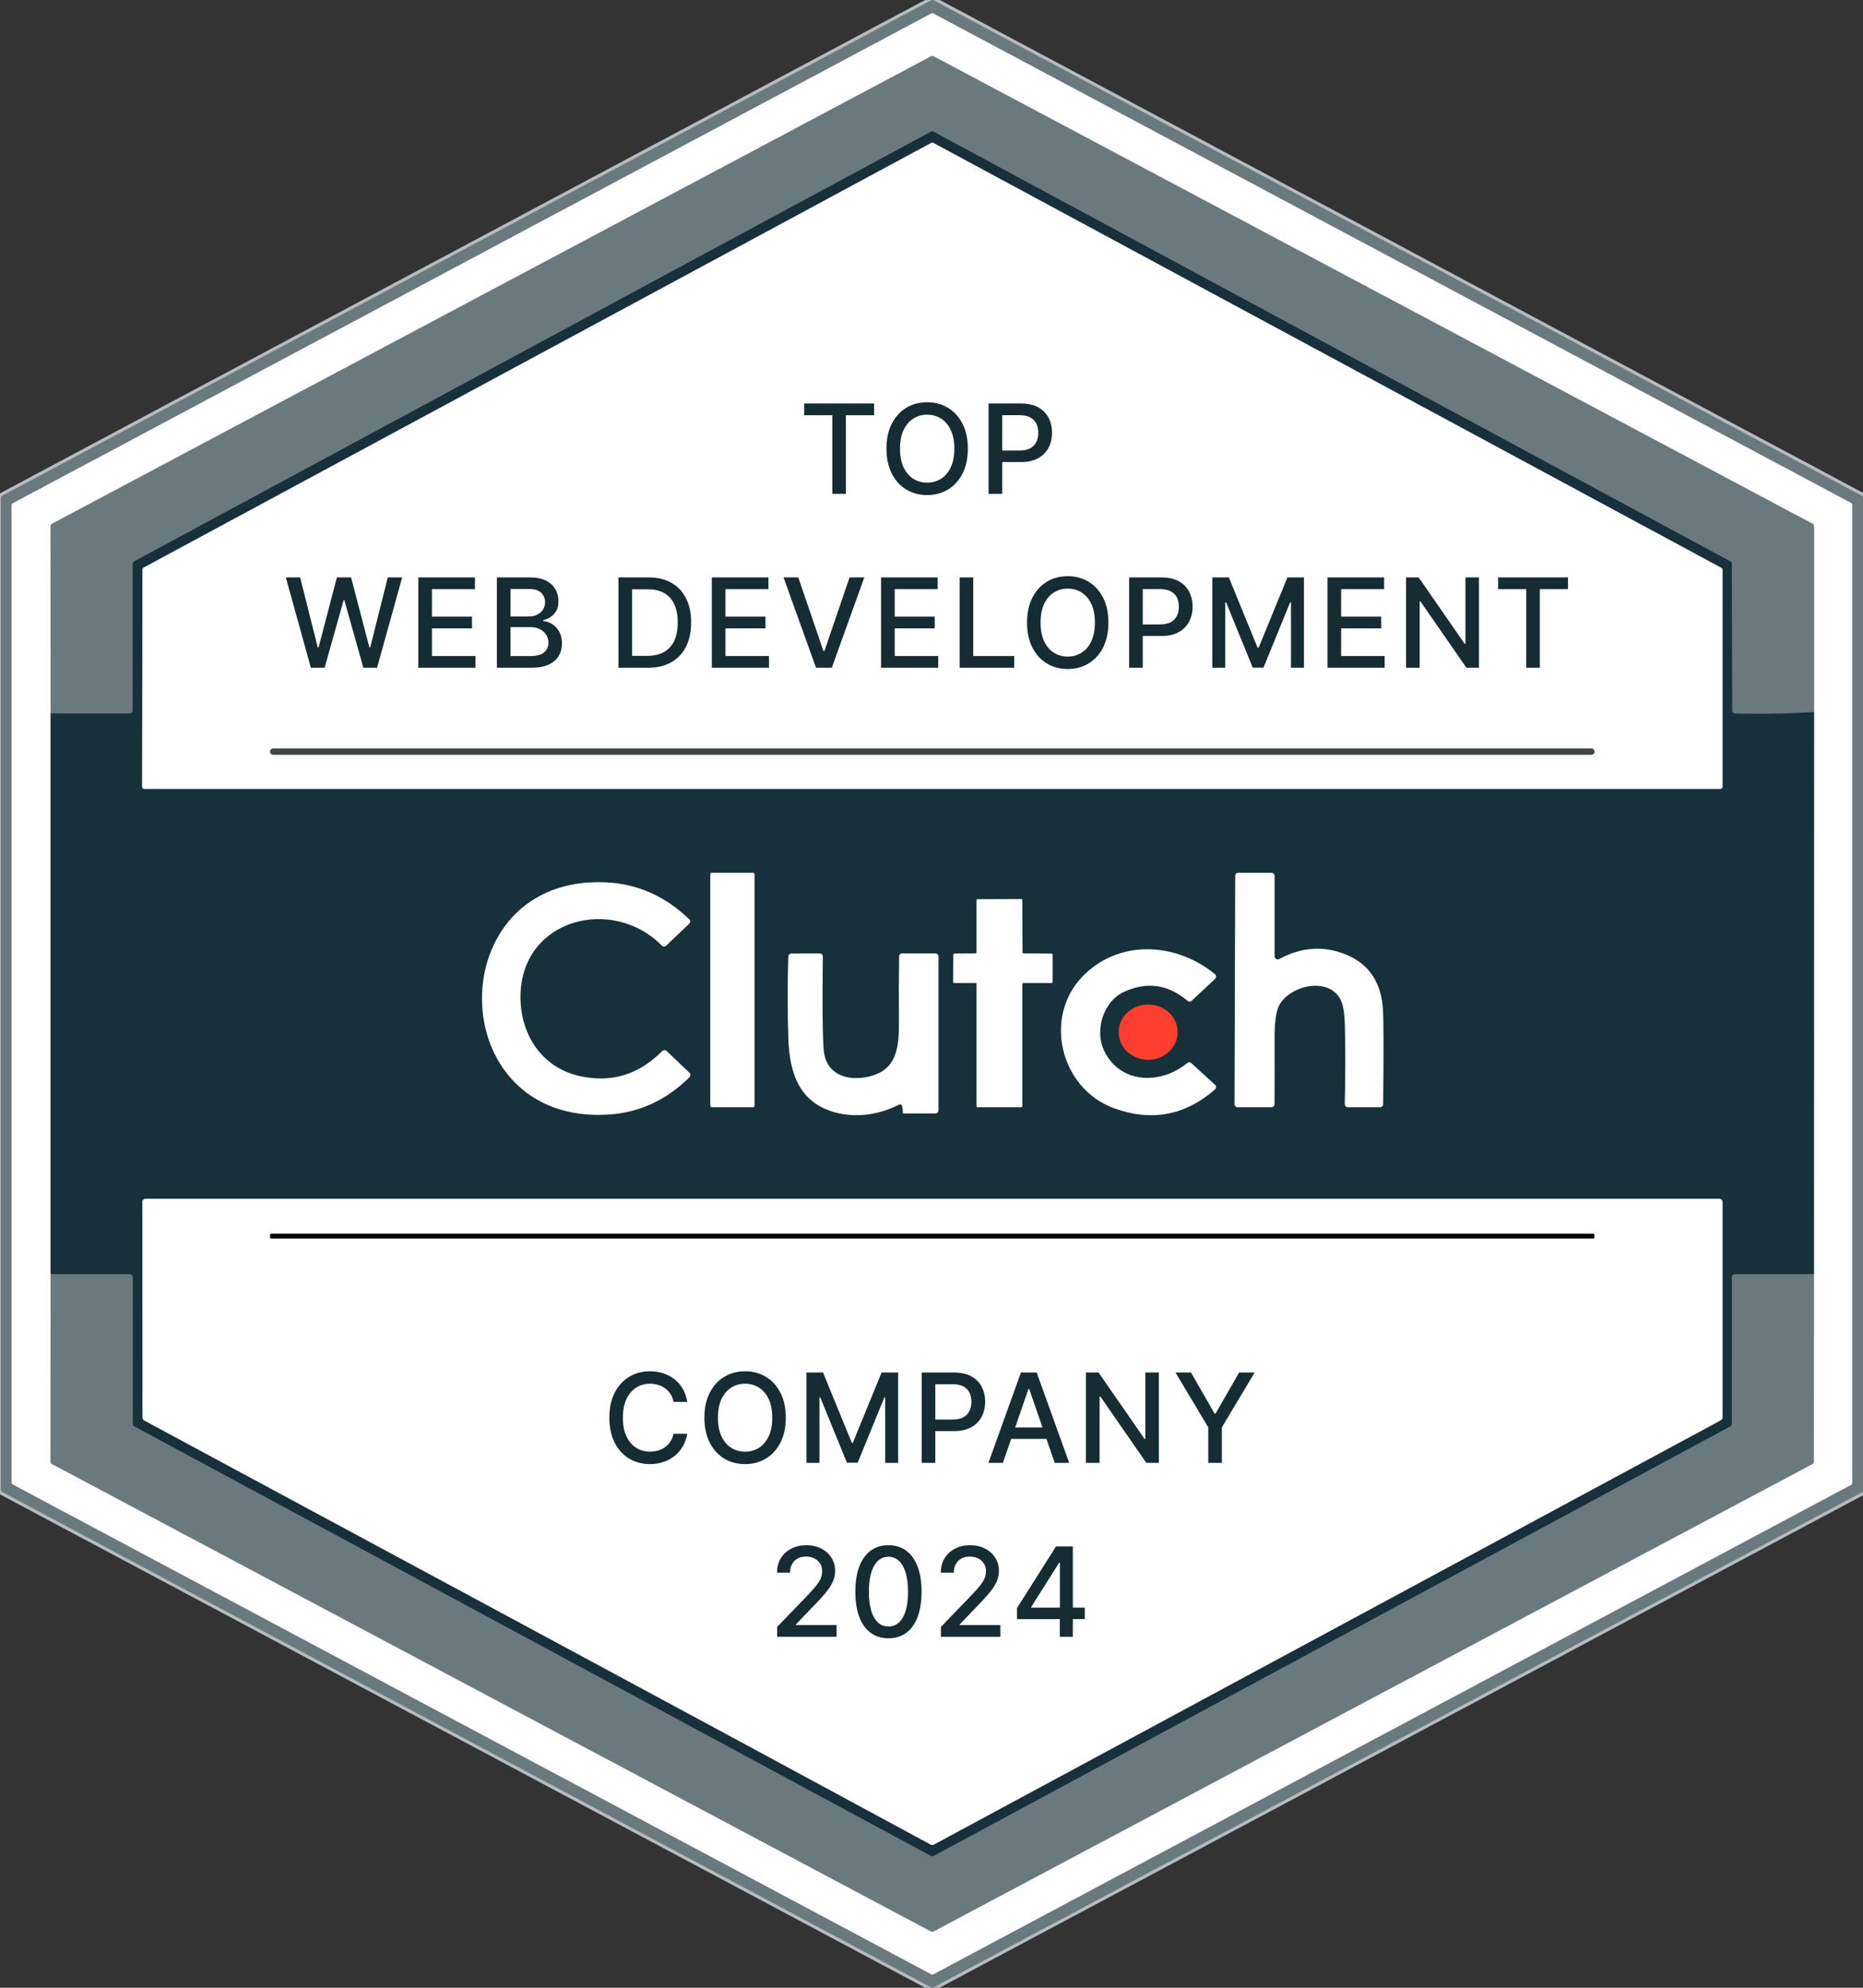 <?xml version="1.0" encoding="UTF-8"?> <svg xmlns="http://www.w3.org/2000/svg" width="600" height="640" viewBox="0 0 600 640" fill="none"><rect x="0" y="0" width="600" height="640" fill="#333333" stroke="none"/><g clip-path="url(#clip0_3162_15971)"><path d="M300.06 0L0.78 159.55C0.62 159.634 0.487 159.76 0.393 159.915C0.3 160.07 0.25 160.248 0.25 160.43V479.55C0.25 479.732 0.3 479.91 0.393 480.065C0.487 480.22 0.62 480.346 0.78 480.43L299.79 639.84C299.935 639.917 300.096 639.957 300.26 639.957C300.424 639.957 300.585 639.917 300.73 639.84L600 480.31" stroke="#B5BCBF" stroke-width="2"></path><path d="M300.559 0L599.999 159.81" stroke="#B5BCBF" stroke-width="2"></path><path d="M4.07 162.08C3.973 162.133 3.892 162.211 3.835 162.306C3.779 162.401 3.749 162.509 3.75 162.62V477.37C3.749 477.481 3.779 477.589 3.835 477.684C3.892 477.78 3.973 477.858 4.07 477.91L299.98 635.67C300.069 635.718 300.169 635.743 300.27 635.743C300.371 635.743 300.471 635.718 300.56 635.67L596.18 478.07C596.277 478.018 596.358 477.94 596.415 477.844C596.471 477.749 596.501 477.641 596.5 477.53V162.5C596.501 162.39 596.471 162.281 596.415 162.186C596.358 162.091 596.277 162.013 596.18 161.96L300.55 4.33C300.461 4.282 300.361 4.257 300.26 4.257C300.159 4.257 300.059 4.282 299.97 4.33L4.07 162.08Z" stroke="#B5BCBF" stroke-width="2"></path><path d="M16.289 229.75V410.25" stroke="#8B989D" stroke-width="2"></path><path d="M16.292 410.25L16.262 470.51C16.262 470.691 16.311 470.87 16.404 471.026C16.497 471.183 16.631 471.312 16.792 471.4L299.762 621.84C299.906 621.917 300.068 621.957 300.232 621.957C300.396 621.957 300.557 621.917 300.702 621.84L583.642 471.42C583.801 471.336 583.935 471.21 584.028 471.055C584.122 470.9 584.171 470.722 584.172 470.54L584.212 410.25" stroke="#B5BCBF" stroke-width="2"></path><path d="M584.211 410.25L584.241 229.29" stroke="#8B989D" stroke-width="2"></path><path d="M584.24 229.29V169.49C584.24 169.309 584.191 169.13 584.097 168.974C584.004 168.817 583.87 168.688 583.71 168.6L300.74 18.16C300.595 18.083 300.433 18.043 300.27 18.043C300.106 18.043 299.944 18.083 299.8 18.16L16.799 168.61C16.64 168.694 16.506 168.82 16.413 168.975C16.32 169.13 16.27 169.308 16.27 169.49L16.29 229.75" stroke="#B5BCBF" stroke-width="2"></path><path d="M584.239 229.29C575.686 229.823 567.206 229.977 558.799 229.75C558.539 229.742 558.292 229.633 558.111 229.447C557.93 229.26 557.829 229.01 557.829 228.75L557.749 181.6C557.746 181.418 557.695 181.241 557.602 181.086C557.508 180.931 557.376 180.805 557.219 180.72L300.719 42.44C300.574 42.363 300.412 42.323 300.246 42.323C300.081 42.323 299.917 42.363 299.769 42.44L43.279 180.71C43.118 180.798 42.984 180.926 42.891 181.081C42.798 181.236 42.749 181.412 42.749 181.59V228.74C42.749 229.005 42.644 229.26 42.456 229.447C42.269 229.635 42.014 229.74 41.749 229.74L16.289 229.75" stroke="#40555C" stroke-width="2"></path><path d="M584.209 410.25L558.769 410.26C558.504 410.26 558.249 410.365 558.062 410.553C557.874 410.74 557.769 410.995 557.769 411.26L557.749 458.42C557.749 458.601 557.7 458.779 557.609 458.934C557.517 459.089 557.386 459.215 557.229 459.3L300.729 597.56C300.582 597.64 300.418 597.681 300.252 597.681C300.086 597.681 299.923 597.64 299.779 597.56L43.279 459.28C43.12 459.196 42.986 459.07 42.892 458.915C42.799 458.76 42.749 458.582 42.749 458.4V411.26C42.749 410.995 42.644 410.74 42.456 410.553C42.269 410.365 42.014 410.26 41.749 410.26L16.289 410.25" stroke="#40555C" stroke-width="2"></path><path d="M46.261 182.76C46.147 182.821 46.052 182.912 45.985 183.023C45.918 183.134 45.882 183.261 45.881 183.39L45.781 253.28C45.781 253.471 45.857 253.654 45.992 253.789C46.127 253.924 46.31 254 46.501 254H554.031C554.222 254 554.405 253.924 554.54 253.789C554.675 253.654 554.751 253.471 554.751 253.28V183.46C554.75 183.331 554.715 183.204 554.648 183.093C554.581 182.982 554.485 182.891 554.371 182.83L300.601 46.02C300.497 45.964 300.38 45.935 300.261 45.935C300.143 45.935 300.026 45.964 299.921 46.02L46.261 182.76Z" stroke="#8B989D" stroke-width="2"></path><path d="M243.002 281.5C243.002 281.367 242.949 281.24 242.855 281.146C242.762 281.053 242.634 281 242.502 281H229.262C229.129 281 229.002 281.053 228.908 281.146C228.814 281.24 228.762 281.367 228.762 281.5V356C228.762 356.133 228.814 356.26 228.908 356.354C229.002 356.447 229.129 356.5 229.262 356.5H242.502C242.634 356.5 242.762 356.447 242.855 356.354C242.949 356.26 243.002 356.133 243.002 356V281.5Z" stroke="#8B989D" stroke-width="2"></path><path d="M410.5 307.9V282.01C410.5 281.745 410.394 281.49 410.207 281.303C410.019 281.115 409.765 281.01 409.5 281.01L398.82 281C398.554 281 398.298 281.104 398.109 281.289C397.92 281.475 397.812 281.726 397.81 281.99L397.59 355.5C397.59 355.765 397.695 356.02 397.883 356.207C398.07 356.395 398.325 356.5 398.59 356.5H409.47C409.733 356.5 409.986 356.396 410.173 356.211C410.361 356.025 410.467 355.773 410.47 355.51C410.517 348.603 410.523 341.683 410.49 334.75C410.457 329.463 410.917 325.847 411.87 323.9C415.05 317.46 427.41 314.31 431.58 321.54C432.52 323.16 433.04 326.067 433.14 330.26C433.327 338.02 433.313 346.427 433.1 355.48C433.096 355.612 433.119 355.744 433.167 355.868C433.216 355.992 433.289 356.104 433.382 356.199C433.475 356.295 433.587 356.37 433.71 356.422C433.833 356.473 433.966 356.5 434.1 356.5H444.47C444.732 356.5 444.984 356.396 445.17 356.21C445.356 356.024 445.46 355.773 445.46 355.51C445.627 338.643 445.607 328.5 445.4 325.08C444.86 316.267 440.877 310.35 433.45 307.33C426.303 304.423 419.143 304.907 411.97 308.78C411.819 308.863 411.649 308.906 411.477 308.902C411.305 308.899 411.136 308.851 410.988 308.762C410.84 308.673 410.716 308.547 410.631 308.396C410.545 308.245 410.5 308.074 410.5 307.9Z" stroke="#8B989D" stroke-width="2"></path><path d="M214.55 304.48L221.97 297.41C222.068 297.315 222.146 297.202 222.199 297.077C222.252 296.952 222.279 296.817 222.279 296.682C222.279 296.547 222.252 296.413 222.199 296.289C222.146 296.165 222.068 296.053 221.97 295.96C214.17 288.473 205.167 284.513 194.96 284.08C141.51 281.81 142.1 362.33 196.04 358.85C205.947 358.21 214.62 354.203 222.06 346.83C222.156 346.735 222.231 346.623 222.282 346.498C222.333 346.374 222.358 346.24 222.356 346.106C222.354 345.971 222.325 345.839 222.271 345.716C222.217 345.593 222.138 345.482 222.04 345.39L214.68 338.38C214.491 338.2 214.238 338.1 213.976 338.104C213.714 338.108 213.465 338.214 213.28 338.4C205.754 346.02 196.91 348.713 186.75 346.48C174.16 343.71 167.26 332.52 167.64 320.05C168.38 295.64 197.43 288.48 213.15 304.46C213.335 304.646 213.584 304.752 213.846 304.756C214.108 304.76 214.361 304.661 214.55 304.48Z" stroke="#8B989D" stroke-width="2"></path><path d="M329.651 306.95C329.561 306.95 329.475 306.914 329.411 306.85C329.347 306.787 329.311 306.7 329.311 306.61L329.261 289.8C329.261 289.71 329.226 289.623 329.162 289.56C329.098 289.496 329.012 289.46 328.921 289.46L314.841 289.52C314.751 289.52 314.665 289.556 314.601 289.62C314.537 289.683 314.501 289.77 314.501 289.86V306.6C314.501 306.69 314.466 306.777 314.402 306.84C314.338 306.904 314.252 306.94 314.161 306.94L307.361 307.03C307.275 307.032 307.192 307.068 307.131 307.129C307.07 307.191 307.034 307.273 307.031 307.36L306.941 316.16C306.941 316.25 306.977 316.337 307.041 316.4C307.105 316.464 307.191 316.5 307.281 316.5H314.161C314.252 316.5 314.338 316.536 314.402 316.6C314.466 316.663 314.501 316.75 314.501 316.84V356.16C314.501 356.25 314.537 356.337 314.601 356.4C314.665 356.464 314.751 356.5 314.841 356.5H328.911C329.002 356.5 329.088 356.464 329.152 356.4C329.216 356.337 329.251 356.25 329.251 356.16V316.84C329.251 316.75 329.287 316.663 329.351 316.6C329.415 316.536 329.501 316.5 329.591 316.5H338.661C338.752 316.5 338.838 316.464 338.902 316.4C338.966 316.337 339.001 316.25 339.001 316.16V307.37C339.001 307.28 338.966 307.193 338.902 307.13C338.838 307.066 338.752 307.03 338.661 307.03L329.651 306.95Z" stroke="#8B989D" stroke-width="2"></path><path d="M355.64 338.41C352.43 331.84 355.29 322.39 362.06 319.32C369.407 315.973 376.21 316.95 382.47 322.25C382.657 322.409 382.896 322.494 383.141 322.488C383.386 322.483 383.621 322.387 383.8 322.22L391.33 315.16C391.434 315.062 391.515 314.943 391.569 314.811C391.624 314.678 391.649 314.536 391.644 314.394C391.64 314.251 391.605 314.111 391.542 313.983C391.479 313.855 391.39 313.741 391.28 313.65C378.59 303.24 360.14 302.43 348.6 314.43C335.85 327.7 341.59 350.64 358.91 356.87C370.89 361.183 381.687 359.153 391.3 350.78C391.406 350.688 391.491 350.574 391.551 350.446C391.61 350.319 391.641 350.18 391.643 350.039C391.645 349.899 391.617 349.759 391.562 349.63C391.506 349.501 391.424 349.385 391.32 349.29L383.69 342.3C383.511 342.136 383.28 342.042 383.038 342.034C382.795 342.027 382.558 342.107 382.37 342.26C373.78 349.34 360.79 348.98 355.64 338.41Z" stroke="#8B989D" stroke-width="2"></path><path d="M289.511 355.89C289.891 356.39 290.101 356.5 290.791 356.5C294.278 356.5 297.764 356.5 301.251 356.5C301.516 356.5 301.77 356.395 301.958 356.207C302.146 356.019 302.251 355.765 302.251 355.5V307.98C302.251 307.715 302.146 307.46 301.958 307.273C301.77 307.085 301.516 306.98 301.251 306.98L290.581 306.95C290.317 306.95 290.065 307.054 289.877 307.239C289.69 307.425 289.584 307.676 289.581 307.94C289.474 314.807 289.451 321.69 289.511 328.59C289.591 337.51 288.831 344.77 279.341 346.74C272.531 348.15 265.901 345.74 265.281 337.98C264.914 333.44 264.821 323.443 265.001 307.99C265.002 307.858 264.977 307.727 264.928 307.604C264.878 307.482 264.805 307.37 264.712 307.276C264.619 307.182 264.508 307.108 264.386 307.057C264.264 307.006 264.133 306.98 264.001 306.98L254.871 307.01C254.613 307.01 254.366 307.111 254.181 307.292C253.996 307.473 253.889 307.72 253.881 307.98C253.601 316.82 253.608 325.65 253.901 334.47C254.291 346.01 257.691 355.33 269.481 358.3C275.714 359.873 282.058 358.997 288.511 355.67C288.677 355.586 288.868 355.562 289.05 355.602C289.232 355.642 289.395 355.744 289.511 355.89Z" stroke="#8B989D" stroke-width="2"></path><path d="M379.281 332.297C379.273 329.937 378.264 327.676 376.477 326.013C374.689 324.351 372.27 323.421 369.75 323.43C367.231 323.439 364.818 324.385 363.042 326.06C361.266 327.736 360.273 330.003 360.281 332.363C360.29 334.724 361.298 336.984 363.086 338.647C364.873 340.31 367.293 341.239 369.812 341.23C372.332 341.221 374.745 340.275 376.521 338.6C378.296 336.925 379.289 334.657 379.281 332.297Z" stroke="#8A3835" stroke-width="2"></path><path d="M46.432 457.34C130.892 502.85 215.412 548.26 299.782 593.91C299.927 593.987 300.089 594.027 300.254 594.027C300.42 594.027 300.584 593.987 300.732 593.91L554.222 457.27C554.381 457.186 554.515 457.06 554.608 456.905C554.702 456.75 554.751 456.572 554.752 456.39V387C554.752 386.735 554.646 386.48 554.459 386.293C554.271 386.105 554.017 386 553.752 386H46.852C46.586 386 46.332 386.105 46.145 386.293C45.957 386.48 45.852 386.735 45.852 387L45.902 456.46C45.901 456.638 45.95 456.814 46.044 456.969C46.137 457.124 46.271 457.252 46.432 457.34Z" stroke="#8B989D" stroke-width="2"></path><path d="M308.996 112.467C309.015 111.114 308.768 109.771 308.268 108.515C307.767 107.258 307.025 106.112 306.082 105.142C305.139 104.173 304.014 103.398 302.772 102.863C301.529 102.328 300.194 102.043 298.841 102.024L297.021 101.999C295.669 101.98 294.326 102.227 293.069 102.728C291.812 103.228 290.667 103.971 289.697 104.914C288.727 105.857 287.953 106.981 287.418 108.224C286.883 109.466 286.598 110.801 286.579 112.154L286.466 120.233C286.447 121.586 286.695 122.929 287.195 124.185C287.695 125.442 288.438 126.588 289.381 127.558C290.324 128.527 291.448 129.302 292.691 129.837C293.933 130.372 295.269 130.657 296.621 130.676L298.441 130.701C299.793 130.72 301.136 130.472 302.393 129.972C303.65 129.472 304.796 128.729 305.765 127.786C306.735 126.843 307.51 125.719 308.045 124.476C308.58 123.234 308.865 121.899 308.884 120.546L308.996 112.467Z" stroke="#8A9699" stroke-width="2"></path><path d="M266.719 105.75C266.86 105.75 266.995 105.806 267.094 105.905C267.194 106.005 267.249 106.139 267.249 106.28V129.72C267.249 129.861 267.305 129.995 267.405 130.095C267.504 130.194 267.639 130.25 267.779 130.25H270.469C270.61 130.25 270.745 130.194 270.844 130.095C270.944 129.995 270.999 129.861 270.999 129.72V106.27C270.999 106.129 271.055 105.995 271.155 105.895C271.254 105.796 271.389 105.74 271.529 105.74L278.979 105.78C279.12 105.78 279.255 105.724 279.354 105.625C279.454 105.525 279.509 105.391 279.509 105.25L279.499 103.03C279.499 102.889 279.444 102.755 279.344 102.655C279.245 102.556 279.11 102.5 278.969 102.5H259.089C259.017 102.5 258.946 102.515 258.879 102.543C258.813 102.572 258.753 102.613 258.704 102.666C258.654 102.718 258.616 102.78 258.591 102.848C258.566 102.916 258.555 102.988 258.559 103.06L258.699 105.25C258.707 105.385 258.766 105.513 258.865 105.606C258.963 105.699 259.094 105.75 259.229 105.75H266.719Z" stroke="#8A9699" stroke-width="2"></path><path d="M323.36 119.96C324.74 119.793 326.133 119.713 327.54 119.72C333.43 119.76 336.72 117.82 336.7 111.21C336.687 105.37 333.867 102.43 328.24 102.39C325.473 102.37 322.627 102.44 319.7 102.6C319.444 102.613 319.202 102.724 319.025 102.91C318.848 103.096 318.75 103.343 318.75 103.6V129.25C318.75 129.515 318.855 129.77 319.043 129.957C319.23 130.145 319.485 130.25 319.75 130.25H321.56C321.692 130.25 321.823 130.224 321.945 130.173C322.067 130.122 322.178 130.048 322.271 129.954C322.364 129.86 322.437 129.748 322.487 129.626C322.536 129.503 322.561 129.372 322.56 129.24L322.48 120.96C322.478 120.714 322.567 120.477 322.729 120.292C322.892 120.108 323.116 119.99 323.36 119.96Z" stroke="#8A9699" stroke-width="2"></path><path d="M323.468 181.578C323.501 178.818 322.437 176.157 320.509 174.181C318.58 172.205 315.946 171.076 313.186 171.042L311.426 171.02C310.059 171.004 308.702 171.256 307.433 171.764C306.163 172.272 305.006 173.024 304.028 173.979C303.05 174.934 302.269 176.072 301.73 177.329C301.192 178.585 300.906 179.935 300.889 181.302L300.794 189.122C300.76 191.882 301.824 194.544 303.753 196.519C305.681 198.495 308.315 199.624 311.076 199.658L312.836 199.68C314.203 199.696 315.559 199.444 316.829 198.936C318.098 198.428 319.255 197.676 320.233 196.721C321.212 195.766 321.993 194.628 322.531 193.371C323.07 192.115 323.355 190.765 323.372 189.398L323.468 181.578Z" stroke="#8A9699" stroke-width="2"></path><path d="M412.428 182.44C415.298 186.75 428.788 187.78 423.568 195.22C423.451 195.389 423.283 195.515 423.088 195.58C419.641 196.8 416.418 196.457 413.418 194.55C413.236 194.437 413.022 194.384 412.808 194.401C412.594 194.417 412.391 194.501 412.228 194.64C410.621 196.007 410.665 197.147 412.358 198.06C423.928 204.27 436.408 190.76 423.208 184.41C420.818 183.27 411.648 180.37 416.028 175.8C418.268 173.46 422.538 174.45 425.228 175.66C425.447 175.759 425.695 175.776 425.927 175.706C426.158 175.636 426.357 175.485 426.488 175.28L427.218 174.12C427.291 174.001 427.339 173.869 427.359 173.731C427.378 173.593 427.369 173.452 427.331 173.317C427.294 173.183 427.229 173.058 427.14 172.95C427.052 172.842 426.942 172.754 426.818 172.69C422.391 170.47 418.248 170.533 414.388 172.88C410.908 174.99 410.298 179.24 412.428 182.44Z" stroke="#8A9699" stroke-width="2"></path><path d="M190.12 188.04C190.83 180.96 189.71 171.54 180.23 171.46C177.003 171.433 173.753 171.457 170.48 171.53C170.218 171.535 169.969 171.643 169.786 171.83C169.603 172.017 169.5 172.268 169.5 172.53V198.24C169.5 198.502 169.603 198.753 169.786 198.94C169.969 199.127 170.218 199.235 170.48 199.24C173.5 199.293 176.5 199.303 179.48 199.27C186.67 199.18 189.44 194.75 190.12 188.04Z" stroke="#8A9699" stroke-width="2"></path><path d="M204.1 195.75C204.007 195.75 203.918 195.713 203.853 195.647C203.787 195.582 203.75 195.493 203.75 195.4V187.04C203.75 186.947 203.787 186.858 203.853 186.793C203.918 186.727 204.007 186.69 204.1 186.69L213.83 186.67C213.879 186.67 213.927 186.66 213.971 186.641C214.016 186.621 214.056 186.593 214.089 186.557C214.122 186.521 214.147 186.479 214.162 186.433C214.178 186.387 214.184 186.338 214.18 186.29L213.95 183.82C213.942 183.732 213.902 183.651 213.837 183.592C213.773 183.532 213.688 183.5 213.6 183.5H204.01C203.917 183.5 203.828 183.463 203.763 183.397C203.697 183.332 203.66 183.243 203.66 183.15L203.76 175.1C203.76 175.007 203.797 174.918 203.863 174.853C203.928 174.787 204.017 174.75 204.11 174.75H214.65C214.743 174.75 214.832 174.713 214.897 174.647C214.963 174.582 215 174.493 215 174.4V171.85C215 171.757 214.963 171.668 214.897 171.603C214.832 171.537 214.743 171.5 214.65 171.5H200.1C200.007 171.5 199.918 171.537 199.853 171.603C199.787 171.668 199.75 171.757 199.75 171.85V198.9C199.75 198.993 199.787 199.082 199.853 199.147C199.918 199.213 200.007 199.25 200.1 199.25H214.9C214.993 199.25 215.082 199.213 215.147 199.147C215.213 199.082 215.25 198.993 215.25 198.9V196.1C215.25 196.007 215.213 195.918 215.147 195.853C215.082 195.787 214.993 195.75 214.9 195.75H204.1Z" stroke="#8A9699" stroke-width="2"></path><path d="M233.881 194.04C233.859 194.107 233.817 194.165 233.759 194.206C233.702 194.246 233.633 194.268 233.563 194.267C233.492 194.266 233.424 194.242 233.368 194.199C233.312 194.157 233.271 194.097 233.251 194.03L226.161 171.73C226.14 171.664 226.099 171.606 226.043 171.565C225.988 171.524 225.921 171.501 225.851 171.5H222.391C222.339 171.5 222.287 171.513 222.24 171.537C222.193 171.562 222.153 171.597 222.123 171.64C222.092 171.683 222.073 171.733 222.066 171.785C222.058 171.837 222.064 171.89 222.081 171.94L231.231 199.03C231.255 199.096 231.298 199.153 231.356 199.192C231.413 199.232 231.482 199.252 231.551 199.25H235.391C235.461 199.252 235.53 199.232 235.587 199.192C235.645 199.153 235.688 199.096 235.711 199.03L244.981 171.94C244.999 171.89 245.004 171.837 244.997 171.785C244.99 171.733 244.97 171.683 244.94 171.64C244.91 171.597 244.869 171.562 244.823 171.537C244.776 171.513 244.724 171.5 244.671 171.5H241.341C241.272 171.501 241.205 171.524 241.149 171.565C241.094 171.606 241.052 171.664 241.031 171.73L233.881 194.04Z" stroke="#8A9699" stroke-width="2"></path><path d="M257.17 195.75C257.059 195.75 256.952 195.706 256.873 195.627C256.794 195.548 256.75 195.441 256.75 195.33V187.17C256.75 187.059 256.794 186.952 256.873 186.873C256.952 186.794 257.059 186.75 257.17 186.75H266.83C266.885 186.75 266.94 186.739 266.991 186.718C267.042 186.697 267.088 186.666 267.127 186.627C267.166 186.588 267.197 186.542 267.218 186.491C267.239 186.44 267.25 186.385 267.25 186.33L267.26 183.92C267.26 183.809 267.216 183.702 267.137 183.623C267.058 183.544 266.951 183.5 266.84 183.5H257.17C257.059 183.5 256.952 183.456 256.873 183.377C256.794 183.298 256.75 183.191 256.75 183.08V175.17C256.75 175.059 256.794 174.952 256.873 174.873C256.952 174.794 257.059 174.75 257.17 174.75H267.83C267.941 174.75 268.048 174.706 268.127 174.627C268.206 174.548 268.25 174.441 268.25 174.33L268.26 171.92C268.26 171.809 268.216 171.702 268.137 171.623C268.058 171.544 267.951 171.5 267.84 171.5H253.42C253.309 171.5 253.202 171.544 253.123 171.623C253.044 171.702 253 171.809 253 171.92V198.83C253 198.941 253.044 199.048 253.123 199.127C253.202 199.206 253.309 199.25 253.42 199.25H267.83C267.941 199.25 268.048 199.206 268.127 199.127C268.206 199.048 268.25 198.941 268.25 198.83L268.26 196.17C268.26 196.059 268.216 195.952 268.137 195.873C268.058 195.794 267.951 195.75 267.84 195.75H257.17Z" stroke="#8A9699" stroke-width="2"></path><path d="M282.069 195.75C281.984 195.75 281.902 195.716 281.842 195.656C281.782 195.596 281.749 195.515 281.749 195.43V171.82C281.749 171.735 281.715 171.654 281.655 171.594C281.595 171.534 281.514 171.5 281.429 171.5L278.329 171.49C278.244 171.49 278.162 171.524 278.102 171.584C278.042 171.644 278.009 171.725 278.009 171.81L277.969 198.93C277.969 199.015 278.002 199.096 278.062 199.156C278.122 199.216 278.204 199.25 278.289 199.25H292.929C293.014 199.25 293.095 199.216 293.155 199.156C293.215 199.096 293.249 199.015 293.249 198.93V196.07C293.249 195.985 293.215 195.904 293.155 195.844C293.095 195.784 293.014 195.75 292.929 195.75H282.069Z" stroke="#8A9699" stroke-width="2"></path><path d="M338.01 188.83C341.417 188.87 343.687 188.807 344.82 188.64C353.99 187.27 353.53 171.6 343.49 171.49C340.43 171.463 337.343 171.477 334.23 171.53C333.968 171.535 333.719 171.643 333.536 171.83C333.353 172.017 333.25 172.268 333.25 172.53V198.25C333.25 198.515 333.355 198.769 333.543 198.957C333.73 199.145 333.985 199.25 334.25 199.25H336C336.265 199.25 336.52 199.145 336.707 198.957C336.895 198.769 337 198.515 337 198.25V189.83C337 189.697 337.026 189.565 337.077 189.443C337.128 189.32 337.203 189.209 337.297 189.116C337.391 189.023 337.503 188.949 337.625 188.9C337.747 188.851 337.878 188.827 338.01 188.83Z" stroke="#8A9699" stroke-width="2"></path><path d="M364.431 195.75C364.317 195.75 364.208 195.705 364.127 195.624C364.046 195.543 364.001 195.434 364.001 195.32V187.18C364.001 187.066 364.046 186.957 364.127 186.876C364.208 186.795 364.317 186.75 364.431 186.75H374.091C374.148 186.75 374.205 186.739 374.258 186.716C374.311 186.694 374.359 186.662 374.399 186.621C374.439 186.58 374.47 186.531 374.491 186.478C374.512 186.424 374.522 186.367 374.521 186.31L374.451 183.9C374.448 183.788 374.402 183.681 374.322 183.602C374.241 183.524 374.133 183.48 374.021 183.48L364.431 183.51C364.317 183.51 364.208 183.465 364.127 183.384C364.046 183.303 364.001 183.194 364.001 183.08V175.17C364.001 175.056 364.046 174.947 364.127 174.866C364.208 174.785 364.317 174.74 364.431 174.74L374.821 174.77C374.935 174.77 375.044 174.725 375.125 174.644C375.206 174.563 375.251 174.454 375.251 174.34V171.93C375.251 171.816 375.206 171.707 375.125 171.626C375.044 171.545 374.935 171.5 374.821 171.5H360.641C360.527 171.5 360.418 171.545 360.337 171.626C360.256 171.707 360.211 171.816 360.211 171.93L360.271 198.82C360.271 198.934 360.316 199.043 360.397 199.124C360.478 199.205 360.587 199.25 360.701 199.25H375.071C375.185 199.25 375.294 199.205 375.375 199.124C375.456 199.043 375.501 198.934 375.501 198.82V196.18C375.501 196.066 375.456 195.957 375.375 195.876C375.294 195.795 375.185 195.75 375.071 195.75H364.431Z" stroke="#8A9699" stroke-width="2"></path><path d="M389.74 187.91L394.02 188.01C395.7 188.05 396.773 188.897 397.24 190.55L399.48 198.5C399.538 198.708 399.662 198.891 399.834 199.023C400.005 199.154 400.214 199.227 400.43 199.23L402.32 199.25C402.469 199.253 402.616 199.222 402.751 199.161C402.887 199.099 403.006 199.008 403.102 198.893C403.197 198.779 403.265 198.645 403.301 198.5C403.337 198.356 403.34 198.206 403.31 198.06C402.723 195.113 402.087 192.62 401.4 190.58C400.967 189.287 400.23 188.16 399.19 187.2C399.075 187.093 398.987 186.961 398.932 186.815C398.878 186.668 398.858 186.51 398.876 186.354C398.893 186.199 398.947 186.049 399.033 185.918C399.119 185.787 399.234 185.678 399.37 185.6C402.337 183.907 403.507 181.12 402.88 177.24C402.307 173.753 400.193 171.903 396.54 171.69C393.047 171.483 389.523 171.43 385.97 171.53C385.71 171.538 385.463 171.646 385.282 171.833C385.101 172.02 385 172.27 385 172.53V198.25C385 198.515 385.105 198.769 385.293 198.957C385.48 199.145 385.735 199.25 386 199.25H387.83C387.962 199.25 388.093 199.224 388.215 199.173C388.337 199.122 388.448 199.047 388.541 198.953C388.634 198.86 388.707 198.748 388.757 198.626C388.806 198.503 388.831 198.372 388.83 198.24L388.72 188.92C388.719 188.785 388.744 188.652 388.795 188.527C388.846 188.402 388.922 188.29 389.017 188.195C389.112 188.101 389.225 188.027 389.35 187.978C389.474 187.929 389.607 187.906 389.74 187.91Z" stroke="#8A9699" stroke-width="2"></path><path d="M513.508 241.99C513.508 241.73 513.405 241.481 513.221 241.297C513.037 241.113 512.788 241.01 512.528 241.01H87.968C87.708 241.01 87.459 241.113 87.275 241.297C87.091 241.481 86.988 241.73 86.988 241.99V242.01C86.988 242.139 87.014 242.266 87.063 242.385C87.112 242.504 87.184 242.612 87.275 242.703C87.366 242.794 87.474 242.866 87.593 242.915C87.712 242.965 87.84 242.99 87.968 242.99H512.528C512.657 242.99 512.784 242.965 512.903 242.915C513.022 242.866 513.13 242.794 513.221 242.703C513.312 242.612 513.384 242.504 513.434 242.385C513.483 242.266 513.508 242.139 513.508 242.01V241.99Z" stroke="#9EA3A4" stroke-width="2"></path><path d="M304.874 111.827C304.882 110.119 304.213 108.478 303.011 107.264C301.81 106.05 300.175 105.363 298.467 105.354L297.087 105.347C295.379 105.338 293.738 106.008 292.524 107.209C291.31 108.41 290.623 110.045 290.614 111.753L290.566 120.773C290.558 122.481 291.227 124.122 292.429 125.336C293.63 126.55 295.265 127.237 296.973 127.246L298.353 127.254C300.061 127.262 301.702 126.593 302.916 125.391C304.13 124.19 304.817 122.555 304.826 120.847L304.874 111.827Z" stroke="#8A9699" stroke-width="2"></path><path d="M331.62 115.73C333.087 112.77 333.13 109.73 331.75 106.61C331.672 106.432 331.545 106.28 331.383 106.173C331.221 106.067 331.033 106.01 330.84 106.01L323.75 106C323.485 106 323.23 106.105 323.043 106.293C322.855 106.48 322.75 106.735 322.75 107V115.54C322.75 115.675 322.777 115.808 322.83 115.932C322.883 116.056 322.96 116.168 323.057 116.262C323.154 116.355 323.269 116.428 323.395 116.476C323.521 116.524 323.655 116.545 323.79 116.54L330.76 116.29C330.942 116.281 331.117 116.224 331.269 116.126C331.42 116.027 331.541 115.891 331.62 115.73Z" stroke="#8A9699" stroke-width="2"></path><path d="M319.268 180.865C319.277 180.022 319.12 179.185 318.805 178.403C318.491 177.621 318.025 176.908 317.435 176.306C316.845 175.703 316.143 175.223 315.367 174.892C314.592 174.562 313.759 174.387 312.916 174.378L311.496 174.363C310.653 174.354 309.816 174.512 309.034 174.826C308.252 175.141 307.539 175.606 306.937 176.196C306.334 176.786 305.854 177.488 305.523 178.264C305.192 179.039 305.018 179.873 305.009 180.716L304.914 189.735C304.906 190.578 305.063 191.415 305.377 192.197C305.692 192.979 306.157 193.692 306.747 194.294C307.337 194.896 308.04 195.377 308.815 195.708C309.591 196.038 310.424 196.213 311.267 196.222L312.687 196.237C313.53 196.246 314.366 196.088 315.149 195.774C315.931 195.459 316.643 194.994 317.246 194.404C317.848 193.814 318.328 193.111 318.659 192.336C318.99 191.56 319.165 190.727 319.174 189.884L319.268 180.865Z" stroke="#8A9699" stroke-width="2"></path><path d="M182.84 175.8C182.015 175.309 181.035 175.04 180 175.02L174.51 174.94C174.378 174.939 174.247 174.964 174.124 175.013C174.002 175.063 173.89 175.136 173.796 175.229C173.702 175.322 173.628 175.433 173.577 175.555C173.526 175.677 173.5 175.808 173.5 175.94V194.67C173.5 194.911 173.587 195.144 173.745 195.326C173.903 195.508 174.121 195.626 174.36 195.66C176.76 196 179.107 195.877 181.4 195.29C187.9 193.65 187.44 178.58 182.84 175.8Z" stroke="#8A9699" stroke-width="2"></path><path d="M346.79 183.03C347.543 180.47 347.273 177.977 345.98 175.55C345.896 175.39 345.77 175.257 345.615 175.163C345.46 175.07 345.282 175.02 345.1 175.02L338 175C337.869 174.999 337.739 175.024 337.618 175.073C337.497 175.123 337.387 175.196 337.294 175.289C337.201 175.382 337.127 175.493 337.076 175.615C337.026 175.737 337 175.868 337 176V184.52C337 184.652 337.026 184.783 337.078 184.905C337.129 185.027 337.204 185.138 337.299 185.231C337.394 185.324 337.507 185.397 337.63 185.447C337.754 185.496 337.887 185.521 338.02 185.52L343.43 185.43C345.203 185.403 346.323 184.603 346.79 183.03Z" stroke="#8A9699" stroke-width="2"></path><path d="M388.961 183.56C388.962 183.699 388.992 183.837 389.049 183.964C389.106 184.091 389.189 184.205 389.292 184.298C389.396 184.391 389.518 184.462 389.65 184.505C389.783 184.549 389.923 184.564 390.061 184.55C390.695 184.483 391.338 184.46 391.991 184.48C397.721 184.63 400.331 182.11 398.431 175.76C398.369 175.562 398.248 175.389 398.086 175.262C397.923 175.135 397.726 175.061 397.521 175.05L389.991 174.69C389.856 174.683 389.721 174.704 389.593 174.751C389.466 174.798 389.35 174.871 389.252 174.965C389.154 175.058 389.075 175.171 389.022 175.295C388.969 175.42 388.941 175.554 388.941 175.69L388.961 183.56Z" stroke="#8A9699" stroke-width="2"></path><path d="M513.472 397.57C513.472 397.485 513.438 397.404 513.378 397.344C513.318 397.284 513.237 397.25 513.152 397.25H87.332C87.247 397.25 87.165 397.284 87.105 397.344C87.045 397.404 87.012 397.485 87.012 397.57V398.43C87.012 398.515 87.045 398.596 87.105 398.656C87.165 398.716 87.247 398.75 87.332 398.75H513.152C513.237 398.75 513.318 398.716 513.378 398.656C513.438 398.596 513.472 398.515 513.472 398.43V397.57Z" stroke="#818181" stroke-width="2"></path><path d="M226.488 459.86C223.818 463.05 215.028 463.78 214.208 458.49C213.875 456.31 213.812 449.653 214.018 438.52C214.021 438.387 213.997 438.255 213.948 438.131C213.899 438.008 213.826 437.895 213.733 437.8C213.639 437.705 213.528 437.63 213.406 437.578C213.283 437.527 213.151 437.5 213.018 437.5H211.238C211.107 437.499 210.978 437.524 210.856 437.573C210.735 437.623 210.625 437.696 210.532 437.789C210.439 437.882 210.365 437.993 210.315 438.115C210.264 438.237 210.238 438.368 210.238 438.5C210.265 444.167 210.295 449.837 210.328 455.51C210.368 462.59 214.095 465.9 221.508 465.44C229.068 464.97 230.478 461.14 230.488 454.04C230.495 448.873 230.508 443.693 230.528 438.5C230.528 438.368 230.502 438.237 230.452 438.115C230.402 437.993 230.328 437.882 230.235 437.789C230.142 437.696 230.031 437.623 229.91 437.573C229.789 437.524 229.659 437.499 229.528 437.5H227.758C227.493 437.5 227.239 437.605 227.051 437.793C226.864 437.98 226.758 438.235 226.758 438.5L226.728 459.22C226.728 459.453 226.643 459.68 226.488 459.86Z" stroke="#8A9699" stroke-width="2"></path><path d="M245.94 452.72C247.17 452.63 247.68 452.73 248.47 453.76C251.383 457.493 254.317 461.207 257.27 464.9C257.367 465.021 257.49 465.119 257.631 465.185C257.771 465.25 257.925 465.283 258.08 465.28L260.19 465.21C261.51 465.17 261.76 464.633 260.94 463.6L251.42 451.52C251.282 451.343 251.207 451.125 251.207 450.9C251.207 450.675 251.282 450.457 251.42 450.28L260.49 438.79C261.17 437.93 260.96 437.5 259.86 437.5H257.47C257.32 437.5 257.172 437.533 257.037 437.597C256.902 437.661 256.784 437.755 256.69 437.87C253.883 441.35 251.12 444.863 248.4 448.41C247.707 449.31 246.8 449.58 245.68 449.22C245.479 449.153 245.304 449.024 245.18 448.852C245.056 448.679 244.99 448.472 244.99 448.26L245.01 438.5C245.011 438.369 244.986 438.239 244.937 438.118C244.887 437.997 244.814 437.887 244.721 437.794C244.628 437.701 244.517 437.627 244.395 437.576C244.273 437.526 244.142 437.5 244.01 437.5H242.25C241.985 437.5 241.73 437.605 241.543 437.793C241.355 437.98 241.25 438.235 241.25 438.5V464.26C241.25 464.394 241.277 464.526 241.329 464.65C241.381 464.773 241.457 464.885 241.553 464.978C241.649 465.071 241.763 465.144 241.888 465.193C242.013 465.241 242.146 465.264 242.28 465.26L244.33 465.2C244.593 465.19 244.842 465.076 245.022 464.883C245.202 464.69 245.298 464.434 245.29 464.17L245.02 453.74C245.012 453.484 245.103 453.235 245.274 453.044C245.446 452.854 245.684 452.738 245.94 452.72Z" stroke="#8A9699" stroke-width="2"></path><path d="M283.96 453.28C283.831 453.18 283.729 453.051 283.661 452.902C283.594 452.754 283.564 452.591 283.574 452.429C283.584 452.266 283.633 452.108 283.718 451.969C283.803 451.83 283.92 451.713 284.06 451.63C287.4 449.617 288.537 446.483 287.47 442.23C287.037 440.497 286.03 439.25 284.45 438.49C282.983 437.783 281.163 437.433 278.99 437.44C276.263 437.44 273.51 437.47 270.73 437.53C270.468 437.535 270.219 437.643 270.036 437.83C269.853 438.017 269.75 438.268 269.75 438.53V464.25C269.75 464.515 269.855 464.77 270.043 464.957C270.23 465.145 270.485 465.25 270.75 465.25H272.51C272.778 465.25 273.035 465.145 273.224 464.957C273.414 464.77 273.52 464.515 273.52 464.25L273.49 454.82C273.49 454.565 273.587 454.319 273.761 454.133C273.936 453.947 274.175 453.835 274.43 453.82C276.95 453.647 278.553 453.723 279.24 454.05C282.66 455.65 283.38 460.91 284.03 464.41C284.072 464.638 284.191 464.844 284.368 464.994C284.545 465.143 284.768 465.227 285 465.23L287.08 465.25C287.229 465.253 287.377 465.222 287.512 465.16C287.648 465.099 287.768 465.008 287.864 464.894C287.96 464.78 288.029 464.645 288.066 464.501C288.104 464.357 288.108 464.206 288.08 464.06C287.56 461.447 286.903 458.907 286.11 456.44C285.69 455.12 284.973 454.067 283.96 453.28Z" stroke="#8A9699" stroke-width="2"></path><path d="M300.671 458.6C300.706 458.498 300.772 458.41 300.86 458.347C300.948 458.284 301.053 458.25 301.161 458.25H311.121C311.23 458.251 311.336 458.286 311.424 458.351C311.512 458.416 311.577 458.506 311.611 458.61L313.581 464.9C313.614 465.009 313.681 465.104 313.774 465.171C313.866 465.238 313.977 465.273 314.091 465.27L317.211 465.23C317.293 465.228 317.373 465.207 317.445 465.168C317.518 465.13 317.58 465.074 317.626 465.007C317.673 464.94 317.703 464.862 317.715 464.781C317.726 464.7 317.718 464.617 317.691 464.54L308.721 437.85C308.686 437.748 308.62 437.66 308.532 437.597C308.444 437.534 308.339 437.5 308.231 437.5H304.141C304.033 437.5 303.928 437.534 303.84 437.597C303.752 437.66 303.686 437.748 303.651 437.85L294.541 464.59C294.515 464.669 294.509 464.754 294.523 464.836C294.536 464.918 294.57 464.996 294.62 465.062C294.67 465.129 294.735 465.183 294.81 465.219C294.885 465.255 294.968 465.272 295.051 465.27L298.021 465.17C298.127 465.168 298.23 465.133 298.316 465.07C298.402 465.008 298.466 464.92 298.501 464.82L300.671 458.6Z" stroke="#8A9699" stroke-width="2"></path><path d="M329.272 437.783C329.272 437.748 329.265 437.713 329.252 437.68C329.238 437.647 329.219 437.617 329.194 437.592C329.168 437.567 329.139 437.547 329.106 437.534C329.073 437.52 329.038 437.513 329.003 437.513L325.783 437.507C325.747 437.507 325.712 437.514 325.679 437.528C325.647 437.541 325.617 437.561 325.592 437.586C325.567 437.611 325.547 437.641 325.533 437.674C325.519 437.706 325.512 437.741 325.512 437.777L325.465 464.957C325.465 464.992 325.472 465.027 325.485 465.06C325.499 465.093 325.519 465.123 325.544 465.148C325.569 465.173 325.598 465.193 325.631 465.207C325.664 465.22 325.699 465.227 325.734 465.227L328.954 465.233C328.99 465.233 329.025 465.226 329.058 465.213C329.09 465.199 329.12 465.179 329.145 465.154C329.171 465.129 329.19 465.099 329.204 465.067C329.218 465.034 329.225 464.999 329.225 464.963L329.272 437.783Z" stroke="#8A9699" stroke-width="2"></path><path d="M343.921 443.5C343.953 443.499 343.985 443.507 344.013 443.523C344.041 443.539 344.065 443.562 344.081 443.59L356.271 465.16C356.287 465.188 356.31 465.211 356.339 465.227C356.367 465.243 356.399 465.251 356.431 465.25H361.071C361.119 465.25 361.164 465.231 361.198 465.197C361.232 465.163 361.251 465.118 361.251 465.07V437.66C361.251 437.612 361.232 437.566 361.198 437.533C361.164 437.499 361.119 437.48 361.071 437.48L357.821 437.53C357.773 437.53 357.727 437.549 357.694 437.583C357.66 437.616 357.641 437.662 357.641 437.71L357.721 459.45C357.723 459.491 357.71 459.531 357.686 459.564C357.662 459.598 357.627 459.621 357.587 459.632C357.547 459.642 357.505 459.639 357.468 459.622C357.43 459.606 357.4 459.577 357.381 459.54L345.051 437.59C345.035 437.562 345.011 437.539 344.983 437.523C344.955 437.507 344.923 437.499 344.891 437.5H340.201C340.153 437.5 340.107 437.519 340.074 437.553C340.04 437.586 340.021 437.632 340.021 437.68L339.961 465.07C339.961 465.118 339.98 465.163 340.014 465.197C340.047 465.231 340.093 465.25 340.141 465.25H343.391C343.439 465.25 343.484 465.231 343.518 465.197C343.552 465.163 343.571 465.118 343.571 465.07L343.471 443.68C343.471 443.632 343.49 443.586 343.524 443.553C343.557 443.519 343.603 443.5 343.651 443.5H343.921Z" stroke="#8A9699" stroke-width="2"></path><path d="M375.75 441.11C375.75 441.015 375.788 440.923 375.855 440.855C375.923 440.788 376.015 440.75 376.11 440.75H386.89C386.985 440.75 387.077 440.712 387.145 440.645C387.212 440.577 387.25 440.485 387.25 440.39V437.86C387.25 437.765 387.212 437.673 387.145 437.605C387.077 437.538 386.985 437.5 386.89 437.5H372.36C372.265 437.5 372.173 437.538 372.105 437.605C372.038 437.673 372 437.765 372 437.86V464.89C372 464.985 372.038 465.077 372.105 465.145C372.173 465.212 372.265 465.25 372.36 465.25H387.03C387.125 465.25 387.217 465.212 387.285 465.145C387.352 465.077 387.39 464.985 387.39 464.89V462.11C387.39 462.015 387.352 461.923 387.285 461.855C387.217 461.788 387.125 461.75 387.03 461.75H376.11C376.015 461.75 375.923 461.712 375.855 461.645C375.788 461.577 375.75 461.485 375.75 461.39V453.04C375.75 452.945 375.788 452.853 375.855 452.785C375.923 452.718 376.015 452.68 376.11 452.68L385.88 452.78C385.975 452.78 386.067 452.742 386.135 452.675C386.202 452.607 386.24 452.515 386.24 452.42L386.26 449.85C386.26 449.755 386.222 449.663 386.155 449.595C386.087 449.528 385.995 449.49 385.9 449.49L376.11 449.51C376.015 449.51 375.923 449.472 375.855 449.405C375.788 449.337 375.75 449.245 375.75 449.15V441.11Z" stroke="#8A9699" stroke-width="2"></path><path d="M278.279 531.29C281.589 536.24 289.279 535.66 292.059 530.82C296.149 523.7 296.149 503 282.819 506.35C274.659 508.41 274.509 525.66 278.279 531.29Z" stroke="#8A9699" stroke-width="2"></path><path d="M254.35 529.4C255.077 527.42 256.357 525.843 258.19 524.67C264.27 520.78 270.82 515.94 265.76 507.95C265.649 507.774 265.489 507.638 265.3 507.56C260.193 505.4 255.537 505.72 251.33 508.52C251.209 508.601 251.107 508.707 251.031 508.832C250.955 508.956 250.908 509.096 250.892 509.24C250.875 509.385 250.891 509.532 250.937 509.67C250.984 509.808 251.06 509.934 251.16 510.04L251.99 510.92C252.15 511.088 252.364 511.195 252.596 511.223C252.828 511.25 253.062 511.196 253.26 511.07C256.24 509.13 264.74 507.72 263.71 514.1C262.4 522.24 248.72 521.26 250.34 533.38C250.369 533.62 250.486 533.84 250.669 534.001C250.851 534.161 251.086 534.25 251.33 534.25H266.5C266.765 534.25 267.02 534.145 267.207 533.957C267.395 533.769 267.5 533.515 267.5 533.25V531.75C267.5 531.485 267.395 531.23 267.207 531.043C267.02 530.855 266.765 530.75 266.5 530.75L255.29 530.74C255.13 530.74 254.971 530.701 254.829 530.627C254.687 530.553 254.564 530.446 254.472 530.314C254.38 530.183 254.32 530.031 254.299 529.872C254.278 529.713 254.296 529.551 254.35 529.4Z" stroke="#8A9699" stroke-width="2"></path><path d="M314.502 529.75V507.58C314.501 507.347 314.418 507.121 314.269 506.942C314.119 506.763 313.911 506.642 313.682 506.6C309.732 505.9 306.242 509.17 303.122 511.41C303.01 511.49 302.916 511.592 302.846 511.709C302.775 511.827 302.729 511.958 302.712 512.094C302.694 512.23 302.704 512.368 302.742 512.5C302.78 512.632 302.844 512.754 302.932 512.86L303.892 514.01C304.054 514.206 304.285 514.333 304.538 514.365C304.791 514.396 305.046 514.33 305.252 514.18L309.162 511.33C310.222 510.557 310.752 510.827 310.752 512.14V529.75C310.752 530.015 310.646 530.27 310.459 530.457C310.271 530.645 310.017 530.75 309.752 530.75H304.752C304.487 530.75 304.232 530.855 304.045 531.043C303.857 531.23 303.752 531.485 303.752 531.75V533.25C303.752 533.515 303.857 533.77 304.045 533.957C304.232 534.145 304.487 534.25 304.752 534.25H319.182C319.439 534.25 319.686 534.152 319.872 533.975C320.058 533.798 320.169 533.556 320.182 533.3L320.252 531.8C320.26 531.665 320.24 531.53 320.194 531.403C320.148 531.276 320.077 531.159 319.984 531.061C319.891 530.962 319.779 530.884 319.655 530.831C319.531 530.777 319.397 530.75 319.262 530.75H315.502C315.237 530.75 314.982 530.645 314.795 530.457C314.607 530.27 314.502 530.015 314.502 529.75Z" stroke="#8A9699" stroke-width="2"></path><path d="M342.118 511.43C338.832 518.37 336.185 525.55 334.178 532.97C334.139 533.118 334.133 533.273 334.162 533.424C334.191 533.574 334.254 533.715 334.345 533.837C334.437 533.959 334.556 534.058 334.691 534.126C334.827 534.194 334.977 534.23 335.128 534.23L337.108 534.26C337.33 534.263 337.546 534.192 337.723 534.058C337.9 533.924 338.029 533.735 338.088 533.52C340.348 525.28 343.248 517.267 346.788 509.48C346.995 509.027 346.955 508.277 346.668 507.23C346.611 507.021 346.487 506.836 346.313 506.704C346.14 506.572 345.927 506.501 345.708 506.5H329.348C329.214 506.5 329.08 506.527 328.956 506.579C328.832 506.631 328.72 506.708 328.627 506.804C328.533 506.9 328.461 507.014 328.413 507.139C328.365 507.264 328.343 507.397 328.348 507.53L328.548 513.32C328.557 513.562 328.653 513.792 328.818 513.969C328.984 514.145 329.208 514.256 329.448 514.28C331.455 514.48 332.118 513.487 331.438 511.3C331.391 511.15 331.38 510.99 331.406 510.835C331.432 510.68 331.494 510.533 331.588 510.406C331.682 510.279 331.804 510.176 331.945 510.106C332.085 510.035 332.241 509.999 332.398 510H341.208C341.378 509.999 341.545 510.041 341.694 510.122C341.843 510.203 341.968 510.32 342.059 510.463C342.15 510.606 342.203 510.77 342.214 510.939C342.224 511.108 342.191 511.277 342.118 511.43Z" stroke="#8A9699" stroke-width="2"></path><path d="M280.75 440.91L274.6 440.71C274.466 440.706 274.332 440.729 274.206 440.778C274.081 440.827 273.966 440.901 273.87 440.995C273.774 441.09 273.698 441.203 273.646 441.327C273.595 441.452 273.569 441.585 273.57 441.72L273.65 449.46C273.654 449.708 273.747 449.946 273.913 450.128C274.079 450.311 274.306 450.425 274.55 450.45C279.46 450.95 284.23 450.66 283.64 444.21C283.44 442.063 282.477 440.963 280.75 440.91Z" stroke="#8A9699" stroke-width="2"></path><path d="M301.949 454.55C301.934 454.599 301.93 454.651 301.938 454.702C301.946 454.753 301.966 454.801 301.996 454.843C302.026 454.885 302.066 454.919 302.111 454.943C302.157 454.967 302.208 454.979 302.259 454.98L309.939 455.01C309.991 455.011 310.043 454.999 310.09 454.976C310.137 454.953 310.178 454.919 310.209 454.877C310.241 454.835 310.261 454.786 310.27 454.735C310.279 454.683 310.275 454.63 310.259 454.58L306.459 442.83C306.439 442.763 306.398 442.703 306.342 442.661C306.286 442.618 306.218 442.594 306.148 442.593C306.077 442.592 306.009 442.614 305.951 442.654C305.894 442.695 305.851 442.753 305.829 442.82L301.949 454.55Z" stroke="#8A9699" stroke-width="2"></path><path d="M282.938 530.81C293.538 535.74 292.478 503.47 282.878 510.26C279.128 512.9 278.758 528.87 282.938 530.81Z" stroke="#8A9699" stroke-width="2"></path><path d="M300.06 0H300.56L600 159.81V480.31L300.73 639.84C300.585 639.917 300.424 639.957 300.26 639.957C300.096 639.957 299.935 639.917 299.79 639.84L0.78 480.43C0.62 480.346 0.487 480.22 0.393 480.065C0.3 479.91 0.25 479.732 0.25 479.55V160.43C0.25 160.248 0.3 160.07 0.393 159.915C0.487 159.76 0.62 159.634 0.78 159.55L300.06 0ZM4.07 162.08C3.973 162.133 3.892 162.211 3.835 162.306C3.779 162.401 3.749 162.509 3.75 162.62V477.37C3.749 477.481 3.779 477.589 3.835 477.684C3.892 477.779 3.973 477.857 4.07 477.91L299.98 635.67C300.069 635.718 300.169 635.743 300.27 635.743C300.371 635.743 300.471 635.718 300.56 635.67L596.18 478.07C596.277 478.017 596.358 477.939 596.415 477.844C596.471 477.749 596.501 477.641 596.5 477.53V162.5C596.501 162.389 596.471 162.281 596.415 162.186C596.358 162.091 596.277 162.013 596.18 161.96L300.55 4.33C300.461 4.282 300.361 4.257 300.26 4.257C300.159 4.257 300.059 4.282 299.97 4.33L4.07 162.08Z" fill="#6A797E"></path><path d="M4.07 162.08L299.97 4.33C300.059 4.282 300.159 4.257 300.26 4.257C300.361 4.257 300.461 4.282 300.55 4.33L596.18 161.96C596.277 162.013 596.358 162.091 596.415 162.186C596.471 162.281 596.501 162.389 596.5 162.5V477.53C596.501 477.641 596.471 477.749 596.415 477.844C596.358 477.94 596.277 478.018 596.18 478.07L300.56 635.67C300.471 635.718 300.371 635.743 300.27 635.743C300.169 635.743 300.069 635.718 299.98 635.67L4.07 477.91C3.973 477.858 3.892 477.78 3.835 477.684C3.779 477.589 3.749 477.481 3.75 477.37V162.62C3.749 162.509 3.779 162.401 3.835 162.306C3.892 162.211 3.973 162.133 4.07 162.08ZM16.29 229.75V410.25L16.26 470.51C16.26 470.692 16.309 470.87 16.402 471.027C16.495 471.183 16.629 471.312 16.79 471.4L299.76 621.84C299.905 621.917 300.066 621.957 300.23 621.957C300.394 621.957 300.555 621.917 300.7 621.84L583.64 471.42C583.8 471.336 583.933 471.21 584.027 471.055C584.12 470.9 584.17 470.722 584.17 470.54L584.21 410.25L584.24 229.29V169.49C584.24 169.309 584.191 169.13 584.098 168.974C584.005 168.817 583.871 168.688 583.71 168.6L300.74 18.16C300.595 18.083 300.434 18.043 300.27 18.043C300.106 18.043 299.945 18.083 299.8 18.16L16.8 168.61C16.64 168.694 16.507 168.82 16.413 168.975C16.32 169.13 16.27 169.308 16.27 169.49L16.29 229.75Z" fill="white"></path><path d="M584.24 229.29C575.686 229.823 567.206 229.977 558.799 229.75C558.539 229.742 558.293 229.633 558.112 229.447C557.931 229.26 557.829 229.01 557.83 228.75L557.75 181.6C557.746 181.418 557.695 181.241 557.602 181.086C557.509 180.932 557.377 180.805 557.219 180.72L300.72 42.44C300.575 42.363 300.412 42.323 300.247 42.323C300.081 42.323 299.918 42.363 299.77 42.44L43.279 180.71C43.119 180.798 42.985 180.926 42.892 181.081C42.798 181.236 42.749 181.412 42.749 181.59V228.74C42.749 229.005 42.644 229.26 42.457 229.447C42.269 229.635 42.015 229.74 41.749 229.74L16.29 229.75L16.27 169.49C16.27 169.308 16.32 169.13 16.413 168.975C16.506 168.82 16.64 168.694 16.799 168.61L299.8 18.16C299.944 18.083 300.106 18.043 300.27 18.043C300.433 18.043 300.595 18.083 300.74 18.16L583.71 168.6C583.87 168.688 584.004 168.817 584.097 168.974C584.191 169.13 584.24 169.309 584.24 169.49V229.29Z" fill="#6A797E"></path><path d="M584.239 229.29L584.209 410.25L558.769 410.26C558.504 410.26 558.25 410.365 558.062 410.553C557.874 410.74 557.769 410.995 557.769 411.26L557.749 458.42C557.749 458.601 557.7 458.779 557.609 458.934C557.517 459.089 557.386 459.215 557.229 459.3L300.729 597.56C300.582 597.64 300.418 597.681 300.252 597.681C300.086 597.681 299.923 597.64 299.779 597.56L43.279 459.28C43.12 459.196 42.986 459.07 42.892 458.915C42.799 458.76 42.749 458.582 42.749 458.4V411.26C42.749 410.995 42.644 410.74 42.456 410.553C42.269 410.365 42.014 410.26 41.749 410.26L16.289 410.25V229.75L41.749 229.74C42.014 229.74 42.269 229.635 42.456 229.447C42.644 229.26 42.749 229.005 42.749 228.74V181.59C42.749 181.412 42.798 181.236 42.891 181.081C42.984 180.926 43.118 180.798 43.279 180.71L299.769 42.44C299.917 42.363 300.081 42.323 300.246 42.323C300.412 42.323 300.574 42.363 300.719 42.44L557.219 180.72C557.376 180.805 557.508 180.931 557.602 181.086C557.695 181.241 557.746 181.418 557.749 181.6L557.829 228.75C557.829 229.01 557.93 229.26 558.111 229.447C558.292 229.633 558.539 229.742 558.799 229.75C567.206 229.977 575.686 229.823 584.239 229.29ZM46.259 182.76C46.145 182.821 46.049 182.912 45.983 183.023C45.916 183.134 45.88 183.26 45.879 183.39L45.779 253.28C45.779 253.471 45.855 253.654 45.99 253.789C46.125 253.924 46.308 254 46.499 254H554.029C554.22 254 554.403 253.924 554.538 253.789C554.673 253.654 554.749 253.471 554.749 253.28V183.46C554.748 183.33 554.713 183.204 554.646 183.093C554.579 182.982 554.483 182.891 554.369 182.83L300.599 46.02C300.494 45.964 300.378 45.935 300.259 45.935C300.14 45.935 300.024 45.964 299.919 46.02L46.259 182.76ZM46.429 457.34C130.889 502.85 215.409 548.26 299.779 593.91C299.924 593.987 300.086 594.027 300.252 594.027C300.417 594.027 300.581 593.987 300.729 593.91L554.219 457.27C554.379 457.186 554.512 457.06 554.606 456.905C554.699 456.75 554.749 456.572 554.749 456.39V387C554.749 386.735 554.644 386.48 554.456 386.293C554.269 386.105 554.014 386 553.749 386H46.849C46.584 386 46.33 386.105 46.142 386.293C45.954 386.48 45.849 386.735 45.849 387L45.899 456.46C45.899 456.638 45.948 456.814 46.041 456.969C46.134 457.124 46.268 457.252 46.429 457.34Z" fill="#16313A"></path><path d="M46.261 182.76L299.921 46.02C300.026 45.964 300.143 45.935 300.261 45.935C300.38 45.935 300.497 45.964 300.601 46.02L554.371 182.83C554.485 182.891 554.581 182.982 554.648 183.093C554.715 183.204 554.75 183.331 554.751 183.46V253.28C554.751 253.471 554.675 253.654 554.54 253.789C554.405 253.924 554.222 254 554.031 254H46.501C46.31 254 46.127 253.924 45.992 253.789C45.857 253.654 45.781 253.471 45.781 253.28L45.881 183.39C45.882 183.261 45.918 183.134 45.985 183.023C46.052 182.912 46.147 182.821 46.261 182.76ZM513.511 241.99C513.511 241.73 513.408 241.481 513.224 241.297C513.04 241.113 512.791 241.01 512.531 241.01H87.971C87.711 241.01 87.462 241.113 87.278 241.297C87.094 241.481 86.991 241.73 86.991 241.99V242.01C86.991 242.139 87.017 242.266 87.066 242.385C87.115 242.504 87.187 242.612 87.278 242.703C87.369 242.794 87.477 242.866 87.596 242.915C87.715 242.965 87.843 242.99 87.971 242.99H512.531C512.66 242.99 512.787 242.965 512.906 242.915C513.025 242.866 513.133 242.794 513.224 242.703C513.315 242.612 513.387 242.504 513.437 242.385C513.486 242.266 513.511 242.139 513.511 242.01V241.99Z" fill="white"></path><path d="M346.79 183.03C346.323 184.603 345.203 185.403 343.43 185.43L338.02 185.52C337.887 185.521 337.754 185.496 337.63 185.447C337.507 185.397 337.394 185.324 337.299 185.231C337.204 185.138 337.129 185.027 337.078 184.905C337.026 184.783 337 184.652 337 184.52V176C337 175.868 337.026 175.737 337.076 175.615C337.127 175.493 337.201 175.382 337.294 175.289C337.387 175.196 337.497 175.123 337.618 175.073C337.739 175.024 337.869 174.999 338 175L345.1 175.02C345.282 175.02 345.46 175.07 345.615 175.163C345.77 175.257 345.896 175.39 345.98 175.55C347.273 177.977 347.543 180.47 346.79 183.03Z" fill="white"></path><path d="M512.528 241.01H87.968C87.427 241.01 86.988 241.449 86.988 241.99V242.01C86.988 242.551 87.427 242.99 87.968 242.99H512.528C513.07 242.99 513.508 242.551 513.508 242.01V241.99C513.508 241.449 513.07 241.01 512.528 241.01Z" fill="#3D4648"></path><path d="M242.502 281H229.262C228.986 281 228.762 281.224 228.762 281.5V356C228.762 356.276 228.986 356.5 229.262 356.5H242.502C242.778 356.5 243.002 356.276 243.002 356V281.5C243.002 281.224 242.778 281 242.502 281Z" fill="white"></path><path d="M411.97 308.78C419.143 304.907 426.303 304.423 433.45 307.33C440.877 310.35 444.86 316.267 445.4 325.08C445.607 328.5 445.627 338.643 445.46 355.51C445.46 355.773 445.356 356.024 445.17 356.21C444.984 356.396 444.732 356.5 444.47 356.5H434.1C433.966 356.5 433.833 356.473 433.71 356.422C433.587 356.37 433.475 356.295 433.382 356.199C433.289 356.104 433.216 355.992 433.167 355.868C433.119 355.744 433.096 355.612 433.1 355.48C433.313 346.427 433.327 338.02 433.14 330.26C433.04 326.067 432.52 323.16 431.58 321.54C427.41 314.31 415.05 317.46 411.87 323.9C410.917 325.847 410.457 329.463 410.49 334.75C410.523 341.683 410.517 348.603 410.47 355.51C410.467 355.773 410.361 356.025 410.173 356.211C409.986 356.396 409.733 356.5 409.47 356.5H398.59C398.325 356.5 398.07 356.395 397.883 356.207C397.695 356.02 397.59 355.765 397.59 355.5L397.81 281.99C397.812 281.726 397.92 281.475 398.109 281.289C398.298 281.104 398.554 281 398.82 281L409.5 281.01C409.765 281.01 410.019 281.115 410.207 281.303C410.394 281.49 410.5 281.745 410.5 282.01V307.9C410.5 308.074 410.545 308.245 410.631 308.396C410.716 308.547 410.84 308.673 410.988 308.762C411.136 308.851 411.305 308.899 411.477 308.902C411.649 308.906 411.819 308.863 411.97 308.78Z" fill="white"></path><path d="M214.55 304.48C214.361 304.661 214.108 304.76 213.846 304.756C213.584 304.752 213.335 304.646 213.15 304.46C197.43 288.48 168.38 295.64 167.64 320.05C167.26 332.52 174.16 343.71 186.75 346.48C196.91 348.713 205.754 346.02 213.28 338.4C213.465 338.214 213.714 338.108 213.976 338.104C214.238 338.1 214.491 338.2 214.68 338.38L222.04 345.39C222.138 345.482 222.217 345.593 222.271 345.716C222.325 345.839 222.354 345.971 222.356 346.106C222.358 346.24 222.333 346.374 222.282 346.498C222.231 346.623 222.156 346.735 222.06 346.83C214.62 354.203 205.947 358.21 196.04 358.85C142.1 362.33 141.51 281.81 194.96 284.08C205.167 284.513 214.17 288.473 221.97 295.96C222.068 296.053 222.146 296.165 222.199 296.289C222.252 296.413 222.279 296.547 222.279 296.682C222.279 296.817 222.252 296.952 222.199 297.077C222.146 297.202 222.068 297.315 221.97 297.41L214.55 304.48Z" fill="white"></path><path d="M329.651 306.95L338.661 307.03C338.752 307.03 338.838 307.066 338.902 307.13C338.966 307.193 339.001 307.28 339.001 307.37V316.16C339.001 316.25 338.966 316.337 338.902 316.4C338.838 316.464 338.752 316.5 338.661 316.5H329.591C329.501 316.5 329.415 316.536 329.351 316.6C329.287 316.663 329.251 316.75 329.251 316.84V356.16C329.251 356.25 329.216 356.337 329.152 356.4C329.088 356.464 329.002 356.5 328.911 356.5H314.841C314.751 356.5 314.665 356.464 314.601 356.4C314.537 356.337 314.501 356.25 314.501 356.16V316.84C314.501 316.75 314.466 316.663 314.402 316.6C314.338 316.536 314.252 316.5 314.161 316.5H307.281C307.191 316.5 307.105 316.464 307.041 316.4C306.977 316.337 306.941 316.25 306.941 316.16L307.031 307.36C307.034 307.273 307.07 307.191 307.131 307.129C307.192 307.068 307.275 307.032 307.361 307.03L314.161 306.94C314.252 306.94 314.338 306.904 314.402 306.84C314.466 306.777 314.501 306.69 314.501 306.6V289.86C314.501 289.77 314.537 289.683 314.601 289.62C314.665 289.556 314.751 289.52 314.841 289.52L328.921 289.46C329.012 289.46 329.098 289.496 329.162 289.56C329.226 289.623 329.261 289.71 329.261 289.8L329.311 306.61C329.311 306.7 329.347 306.787 329.411 306.85C329.475 306.914 329.561 306.95 329.651 306.95Z" fill="white"></path><path d="M355.64 338.41C360.79 348.98 373.78 349.34 382.37 342.26C382.558 342.107 382.795 342.027 383.038 342.034C383.28 342.042 383.511 342.136 383.69 342.3L391.32 349.29C391.424 349.385 391.506 349.501 391.562 349.63C391.617 349.759 391.645 349.899 391.643 350.039C391.641 350.18 391.61 350.319 391.551 350.446C391.491 350.574 391.406 350.688 391.3 350.78C381.687 359.153 370.89 361.183 358.91 356.87C341.59 350.64 335.85 327.7 348.6 314.43C360.14 302.43 378.59 303.24 391.28 313.65C391.39 313.741 391.479 313.855 391.542 313.983C391.605 314.111 391.64 314.251 391.644 314.394C391.649 314.536 391.624 314.678 391.569 314.811C391.515 314.943 391.434 315.062 391.33 315.16L383.8 322.22C383.621 322.387 383.386 322.483 383.141 322.488C382.896 322.494 382.657 322.409 382.47 322.25C376.21 316.95 369.407 315.973 362.06 319.32C355.29 322.39 352.43 331.84 355.64 338.41Z" fill="white"></path><path d="M289.511 355.67C283.058 358.997 275.714 359.873 269.481 358.3C257.691 355.33 254.291 346.01 253.901 334.47C253.608 325.65 253.601 316.82 253.881 307.98C253.889 307.72 253.996 307.473 254.181 307.292C254.366 307.111 254.613 307.01 254.871 307.01L264.001 306.98C264.133 306.98 264.264 307.006 264.386 307.057C264.508 307.108 264.619 307.182 264.712 307.276C264.805 307.37 264.878 307.482 264.928 307.604C264.977 307.727 265.002 307.858 265.001 307.99C264.821 323.443 264.914 333.44 265.281 337.98C265.901 345.74 272.531 348.15 279.341 346.74C288.831 344.77 289.591 337.51 289.511 328.59C289.451 321.69 289.474 314.807 289.581 307.94C289.584 307.676 289.69 307.425 289.877 307.239C290.065 307.054 290.317 306.95 290.581 306.95L301.251 306.98C301.516 306.98 301.77 307.085 301.958 307.273C302.146 307.46 302.251 307.715 302.251 307.98V357.5C302.251 357.765 302.146 358.019 301.958 358.207C301.77 358.395 301.516 358.5 301.251 358.5C297.764 358.5 290.791 358.5 290.791 358.5C290.791 358.5 290.791 355.602 290.05 355.602C289.838 355.602 289.677 355.586 289.511 355.67Z" fill="white"></path><path d="M369.812 341.23C375.059 341.212 379.298 337.212 379.281 332.297C379.264 327.381 374.997 323.412 369.75 323.43C364.503 323.448 360.264 327.448 360.281 332.363C360.298 337.278 364.565 341.248 369.812 341.23Z" fill="#FD3E2F"></path><path d="M299.782 593.91C215.412 548.26 130.892 502.85 46.432 457.34C46.271 457.252 46.137 457.124 46.044 456.969C45.95 456.814 45.901 456.638 45.902 456.46L45.852 387C45.852 386.735 45.957 386.48 46.145 386.293C46.332 386.105 46.586 386 46.852 386H553.752C554.017 386 554.271 386.105 554.459 386.293C554.646 386.48 554.752 386.735 554.752 387V456.39C554.751 456.572 554.702 456.75 554.608 456.905C554.515 457.06 554.381 457.186 554.222 457.27L300.732 593.91C300.584 593.987 300.42 594.027 300.254 594.027C300.089 594.027 299.927 593.987 299.782 593.91ZM513.472 397.57C513.472 397.485 513.438 397.404 513.378 397.344C513.318 397.284 513.236 397.25 513.152 397.25H87.332C87.247 397.25 87.165 397.284 87.105 397.344C87.045 397.404 87.012 397.485 87.012 397.57V398.43C87.012 398.515 87.045 398.596 87.105 398.656C87.165 398.716 87.247 398.75 87.332 398.75H513.152C513.236 398.75 513.318 398.716 513.378 398.656C513.438 398.596 513.472 398.515 513.472 398.43V397.57Z" fill="white"></path><path d="M513.152 397.25H87.332C87.155 397.25 87.012 397.393 87.012 397.57V398.43C87.012 398.607 87.155 398.75 87.332 398.75H513.152C513.328 398.75 513.472 398.607 513.472 398.43V397.57C513.472 397.393 513.328 397.25 513.152 397.25Z" fill="#020302"></path><path d="M584.212 410.25L584.172 470.54C584.171 470.722 584.122 470.9 584.028 471.055C583.935 471.21 583.801 471.336 583.642 471.42L300.702 621.84C300.557 621.917 300.396 621.957 300.232 621.957C300.068 621.957 299.906 621.917 299.762 621.84L16.792 471.4C16.631 471.312 16.497 471.183 16.404 471.026C16.311 470.87 16.262 470.691 16.262 470.51L16.292 410.25L41.752 410.26C42.017 410.26 42.271 410.365 42.459 410.553C42.646 410.74 42.752 410.995 42.752 411.26V458.4C42.752 458.582 42.802 458.76 42.895 458.915C42.989 459.07 43.122 459.196 43.282 459.28L299.782 597.56C299.926 597.64 300.088 597.681 300.254 597.681C300.42 597.681 300.584 597.64 300.732 597.56L557.232 459.3C557.389 459.215 557.52 459.089 557.611 458.934C557.703 458.779 557.751 458.601 557.752 458.42L557.772 411.26C557.772 410.995 557.877 410.74 558.065 410.553C558.252 410.365 558.507 410.26 558.772 410.26L584.212 410.25Z" fill="#6A797E"></path><path d="M258.995 133.688V129.909H281.509V133.688H272.432V159H268.057V133.688H258.995ZM311.704 144.455C311.704 147.561 311.136 150.231 310 152.466C308.863 154.691 307.306 156.405 305.326 157.608C303.357 158.801 301.117 159.398 298.608 159.398C296.089 159.398 293.84 158.801 291.86 157.608C289.891 156.405 288.338 154.687 287.201 152.452C286.065 150.217 285.497 147.551 285.497 144.455C285.497 141.348 286.065 138.683 287.201 136.457C288.338 134.223 289.891 132.509 291.86 131.315C293.84 130.113 296.089 129.511 298.608 129.511C301.117 129.511 303.357 130.113 305.326 131.315C307.306 132.509 308.863 134.223 310 136.457C311.136 138.683 311.704 141.348 311.704 144.455ZM307.358 144.455C307.358 142.087 306.974 140.094 306.207 138.474C305.449 136.846 304.408 135.615 303.082 134.781C301.766 133.938 300.274 133.517 298.608 133.517C296.931 133.517 295.435 133.938 294.119 134.781C292.803 135.615 291.761 136.846 290.994 138.474C290.236 140.094 289.858 142.087 289.858 144.455C289.858 146.822 290.236 148.82 290.994 150.449C291.761 152.068 292.803 153.299 294.119 154.142C295.435 154.975 296.931 155.392 298.608 155.392C300.274 155.392 301.766 154.975 303.082 154.142C304.408 153.299 305.449 152.068 306.207 150.449C306.974 148.82 307.358 146.822 307.358 144.455ZM318.377 159V129.909H328.746C331.009 129.909 332.884 130.321 334.371 131.145C335.858 131.969 336.97 133.096 337.709 134.526C338.448 135.946 338.817 137.546 338.817 139.327C338.817 141.116 338.443 142.726 337.695 144.156C336.956 145.577 335.839 146.704 334.342 147.537C332.856 148.361 330.985 148.773 328.732 148.773H321.601V145.051H328.334C329.764 145.051 330.924 144.805 331.814 144.312C332.704 143.811 333.358 143.129 333.774 142.267C334.191 141.405 334.399 140.425 334.399 139.327C334.399 138.228 334.191 137.253 333.774 136.401C333.358 135.548 332.699 134.881 331.8 134.398C330.91 133.915 329.735 133.673 328.277 133.673H322.766V159H318.377ZM100.117 215L92.049 185.909H96.665L102.333 208.438H102.603L108.498 185.909H113.072L118.966 208.452H119.236L124.89 185.909H129.52L121.438 215H117.02L110.898 193.21H110.671L104.549 215H100.117ZM134.723 215V185.909H152.961V189.688H139.112V198.551H152.01V202.315H139.112V211.222H153.132V215H134.723ZM160.024 215V185.909H170.678C172.742 185.909 174.451 186.25 175.805 186.932C177.16 187.604 178.173 188.518 178.845 189.673C179.518 190.819 179.854 192.112 179.854 193.551C179.854 194.763 179.631 195.786 179.186 196.619C178.741 197.443 178.144 198.106 177.396 198.608C176.658 199.1 175.843 199.46 174.953 199.688V199.972C175.919 200.019 176.861 200.331 177.78 200.909C178.708 201.477 179.475 202.287 180.081 203.338C180.687 204.389 180.99 205.668 180.99 207.173C180.99 208.66 180.64 209.995 179.939 211.179C179.248 212.353 178.178 213.286 176.729 213.977C175.28 214.659 173.429 215 171.175 215H160.024ZM164.413 211.236H170.749C172.851 211.236 174.357 210.829 175.266 210.014C176.175 209.2 176.629 208.182 176.629 206.96C176.629 206.042 176.397 205.199 175.933 204.432C175.469 203.665 174.806 203.054 173.945 202.599C173.092 202.145 172.079 201.918 170.905 201.918H164.413V211.236ZM164.413 198.494H170.294C171.279 198.494 172.164 198.305 172.95 197.926C173.746 197.547 174.375 197.017 174.839 196.335C175.313 195.644 175.55 194.83 175.55 193.892C175.55 192.689 175.128 191.681 174.286 190.866C173.443 190.052 172.15 189.645 170.408 189.645H164.413V198.494ZM208.6 215H199.182V185.909H208.898C211.748 185.909 214.196 186.491 216.242 187.656C218.287 188.812 219.854 190.473 220.943 192.642C222.042 194.801 222.591 197.391 222.591 200.412C222.591 203.442 222.037 206.046 220.929 208.224C219.831 210.402 218.24 212.079 216.156 213.253C214.073 214.418 211.554 215 208.6 215ZM203.571 211.165H208.358C210.574 211.165 212.416 210.748 213.884 209.915C215.351 209.072 216.45 207.855 217.179 206.264C217.908 204.664 218.273 202.713 218.273 200.412C218.273 198.13 217.908 196.193 217.179 194.602C216.459 193.011 215.385 191.804 213.955 190.98C212.525 190.156 210.749 189.744 208.628 189.744H203.571V211.165ZM229.249 215V185.909H247.488V189.688H233.638V198.551H246.536V202.315H233.638V211.222H247.658V215H229.249ZM257.093 185.909L265.19 209.602H265.517L273.613 185.909H278.358L267.889 215H262.818L252.349 185.909H257.093ZM283.759 215V185.909H301.997V189.688H288.148V198.551H301.045V202.315H288.148V211.222H302.168V215H283.759ZM309.06 215V185.909H313.449V211.222H326.631V215H309.06ZM356.975 200.455C356.975 203.561 356.407 206.231 355.271 208.466C354.134 210.691 352.577 212.405 350.597 213.608C348.628 214.801 346.388 215.398 343.879 215.398C341.36 215.398 339.111 214.801 337.132 213.608C335.162 212.405 333.609 210.687 332.472 208.452C331.336 206.217 330.768 203.551 330.768 200.455C330.768 197.348 331.336 194.683 332.472 192.457C333.609 190.223 335.162 188.509 337.132 187.315C339.111 186.113 341.36 185.511 343.879 185.511C346.388 185.511 348.628 186.113 350.597 187.315C352.577 188.509 354.134 190.223 355.271 192.457C356.407 194.683 356.975 197.348 356.975 200.455ZM352.629 200.455C352.629 198.087 352.245 196.094 351.478 194.474C350.721 192.846 349.679 191.615 348.353 190.781C347.037 189.938 345.545 189.517 343.879 189.517C342.203 189.517 340.706 189.938 339.39 190.781C338.074 191.615 337.032 192.846 336.265 194.474C335.508 196.094 335.129 198.087 335.129 200.455C335.129 202.822 335.508 204.82 336.265 206.449C337.032 208.068 338.074 209.299 339.39 210.142C340.706 210.975 342.203 211.392 343.879 211.392C345.545 211.392 347.037 210.975 348.353 210.142C349.679 209.299 350.721 208.068 351.478 206.449C352.245 204.82 352.629 202.822 352.629 200.455ZM363.648 215V185.909H374.017C376.28 185.909 378.155 186.321 379.642 187.145C381.129 187.969 382.241 189.096 382.98 190.526C383.719 191.946 384.088 193.546 384.088 195.327C384.088 197.116 383.714 198.726 382.966 200.156C382.227 201.577 381.11 202.704 379.614 203.537C378.127 204.361 376.256 204.773 374.003 204.773H366.872V201.051H373.605C375.035 201.051 376.195 200.805 377.085 200.312C377.975 199.811 378.629 199.129 379.045 198.267C379.462 197.405 379.67 196.425 379.67 195.327C379.67 194.228 379.462 193.253 379.045 192.401C378.629 191.548 377.971 190.881 377.071 190.398C376.181 189.915 375.006 189.673 373.548 189.673H368.037V215H363.648ZM390.434 185.909H395.76L405.022 208.523H405.363L414.624 185.909H419.951V215H415.774V193.949H415.505L406.925 214.957H403.459L394.88 193.935H394.61V215H390.434V185.909ZM427.532 215V185.909H445.771V189.688H431.921V198.551H444.819V202.315H431.921V211.222H445.941V215H427.532ZM476.314 185.909V215H472.28L457.493 193.665H457.223V215H452.834V185.909H456.896L471.697 207.273H471.967V185.909H476.314ZM482.482 189.688V185.909H504.996V189.688H495.919V215H491.544V189.688H482.482Z" fill="#152C33"></path><path d="M221.344 451.369H216.912C216.742 450.422 216.424 449.589 215.96 448.869C215.496 448.15 214.928 447.539 214.256 447.037C213.583 446.535 212.831 446.156 211.997 445.901C211.173 445.645 210.297 445.517 209.369 445.517C207.693 445.517 206.192 445.938 204.867 446.781C203.55 447.624 202.509 448.86 201.742 450.489C200.984 452.117 200.605 454.106 200.605 456.455C200.605 458.822 200.984 460.82 201.742 462.449C202.509 464.078 203.555 465.309 204.881 466.142C206.207 466.975 207.698 467.392 209.355 467.392C210.274 467.392 211.145 467.269 211.969 467.023C212.802 466.767 213.555 466.393 214.227 465.901C214.9 465.408 215.468 464.807 215.932 464.097C216.405 463.377 216.732 462.553 216.912 461.625L221.344 461.639C221.107 463.069 220.648 464.385 219.966 465.588C219.294 466.781 218.427 467.813 217.367 468.685C216.315 469.546 215.113 470.214 213.759 470.688C212.404 471.161 210.927 471.398 209.327 471.398C206.808 471.398 204.564 470.801 202.594 469.608C200.624 468.405 199.071 466.687 197.935 464.452C196.808 462.217 196.244 459.551 196.244 456.455C196.244 453.348 196.813 450.683 197.949 448.457C199.085 446.223 200.638 444.509 202.608 443.315C204.578 442.113 206.817 441.511 209.327 441.511C210.87 441.511 212.31 441.734 213.645 442.179C214.99 442.615 216.197 443.259 217.267 444.111C218.337 444.954 219.223 445.986 219.923 447.207C220.624 448.42 221.098 449.807 221.344 451.369ZM253.066 456.455C253.066 459.561 252.498 462.231 251.361 464.466C250.225 466.691 248.667 468.405 246.688 469.608C244.718 470.801 242.479 471.398 239.969 471.398C237.45 471.398 235.201 470.801 233.222 469.608C231.252 468.405 229.699 466.687 228.563 464.452C227.427 462.217 226.859 459.551 226.859 456.455C226.859 453.348 227.427 450.683 228.563 448.457C229.699 446.223 231.252 444.509 233.222 443.315C235.201 442.113 237.45 441.511 239.969 441.511C242.479 441.511 244.718 442.113 246.688 443.315C248.667 444.509 250.225 446.223 251.361 448.457C252.498 450.683 253.066 453.348 253.066 456.455ZM248.719 456.455C248.719 454.087 248.336 452.094 247.569 450.474C246.811 448.846 245.769 447.615 244.444 446.781C243.127 445.938 241.636 445.517 239.969 445.517C238.293 445.517 236.797 445.938 235.481 446.781C234.164 447.615 233.123 448.846 232.356 450.474C231.598 452.094 231.219 454.087 231.219 456.455C231.219 458.822 231.598 460.82 232.356 462.449C233.123 464.068 234.164 465.299 235.481 466.142C236.797 466.975 238.293 467.392 239.969 467.392C241.636 467.392 243.127 466.975 244.444 466.142C245.769 465.299 246.811 464.068 247.569 462.449C248.336 460.82 248.719 458.822 248.719 456.455ZM259.738 441.909H265.065L274.326 464.523H274.667L283.929 441.909H289.255V471H285.079V449.949H284.809L276.23 470.957H272.764L264.184 449.935H263.914V471H259.738V441.909ZM296.837 471V441.909H307.206C309.469 441.909 311.344 442.321 312.831 443.145C314.318 443.969 315.43 445.096 316.169 446.526C316.908 447.946 317.277 449.546 317.277 451.327C317.277 453.116 316.903 454.726 316.155 456.156C315.416 457.577 314.299 458.704 312.803 459.537C311.316 460.361 309.446 460.773 307.192 460.773H300.061V457.051H306.794C308.224 457.051 309.384 456.805 310.274 456.312C311.164 455.811 311.818 455.129 312.234 454.267C312.651 453.405 312.859 452.425 312.859 451.327C312.859 450.228 312.651 449.253 312.234 448.401C311.818 447.548 311.16 446.881 310.26 446.398C309.37 445.915 308.196 445.673 306.737 445.673H301.226V471H296.837ZM322.994 471H318.335L328.804 441.909H333.875L344.343 471H339.684L331.46 447.193H331.233L322.994 471ZM323.775 459.608H338.889V463.301H323.775V459.608ZM373.225 441.909V471H369.19L354.404 449.665H354.134V471H349.744V441.909H353.807L368.608 463.273H368.878V441.909H373.225ZM378.583 441.909H383.569L391.168 455.134H391.481L399.08 441.909H404.066L393.512 459.58V471H389.137V459.58L378.583 441.909ZM250.283 527V523.818L260.127 513.619C261.178 512.511 262.045 511.541 262.727 510.707C263.418 509.865 263.934 509.064 264.275 508.307C264.616 507.549 264.786 506.744 264.786 505.892C264.786 504.926 264.559 504.093 264.104 503.392C263.65 502.682 263.03 502.137 262.244 501.759C261.458 501.37 260.572 501.176 259.587 501.176C258.546 501.176 257.637 501.389 256.86 501.815C256.084 502.241 255.487 502.843 255.07 503.619C254.654 504.396 254.445 505.305 254.445 506.347H250.255C250.255 504.576 250.662 503.027 251.477 501.702C252.291 500.376 253.408 499.348 254.829 498.619C256.249 497.881 257.864 497.511 259.673 497.511C261.5 497.511 263.11 497.876 264.502 498.605C265.904 499.325 266.997 500.31 267.783 501.56C268.569 502.8 268.962 504.202 268.962 505.764C268.962 506.844 268.759 507.9 268.352 508.932C267.954 509.964 267.258 511.115 266.264 512.384C265.269 513.643 263.887 515.172 262.116 516.972L256.335 523.023V523.236H269.431V527H250.283ZM286.143 527.483C283.898 527.473 281.981 526.882 280.39 525.707C278.799 524.533 277.582 522.824 276.739 520.58C275.896 518.335 275.475 515.632 275.475 512.469C275.475 509.315 275.896 506.621 276.739 504.386C277.591 502.152 278.813 500.447 280.404 499.273C282.004 498.098 283.917 497.511 286.143 497.511C288.368 497.511 290.276 498.103 291.867 499.287C293.458 500.461 294.675 502.166 295.518 504.401C296.37 506.626 296.796 509.315 296.796 512.469C296.796 515.641 296.375 518.349 295.532 520.594C294.689 522.829 293.472 524.538 291.881 525.722C290.29 526.896 288.377 527.483 286.143 527.483ZM286.143 523.69C288.112 523.69 289.651 522.729 290.759 520.807C291.876 518.884 292.435 516.105 292.435 512.469C292.435 510.054 292.179 508.013 291.668 506.347C291.166 504.67 290.442 503.402 289.495 502.54C288.557 501.669 287.44 501.233 286.143 501.233C284.182 501.233 282.643 502.199 281.526 504.131C280.409 506.062 279.845 508.842 279.836 512.469C279.836 514.893 280.087 516.943 280.589 518.619C281.1 520.286 281.824 521.55 282.762 522.412C283.699 523.264 284.826 523.69 286.143 523.69ZM303.035 527V523.818L312.879 513.619C313.93 512.511 314.796 511.541 315.478 510.707C316.169 509.865 316.686 509.064 317.026 508.307C317.367 507.549 317.538 506.744 317.538 505.892C317.538 504.926 317.311 504.093 316.856 503.392C316.401 502.682 315.781 502.137 314.995 501.759C314.209 501.37 313.324 501.176 312.339 501.176C311.297 501.176 310.388 501.389 309.612 501.815C308.835 502.241 308.239 502.843 307.822 503.619C307.405 504.396 307.197 505.305 307.197 506.347H303.007C303.007 504.576 303.414 503.027 304.228 501.702C305.043 500.376 306.16 499.348 307.58 498.619C309.001 497.881 310.616 497.511 312.424 497.511C314.252 497.511 315.862 497.876 317.254 498.605C318.655 499.325 319.749 500.31 320.535 501.56C321.321 502.8 321.714 504.202 321.714 505.764C321.714 506.844 321.51 507.9 321.103 508.932C320.705 509.964 320.009 511.115 319.015 512.384C318.021 513.643 316.638 515.172 314.867 516.972L309.086 523.023V523.236H322.183V527H303.035ZM327.53 521.318V517.767L340.101 497.909H342.9V503.136H341.124L332.133 517.369V517.597H349.363V521.318H327.53ZM341.323 527V520.239L341.351 518.619V497.909H345.513V527H341.323Z" fill="#152C33"></path></g><defs><clipPath id="clip0_3162_15971"><rect width="600" height="640" fill="white"></rect></clipPath></defs></svg> 